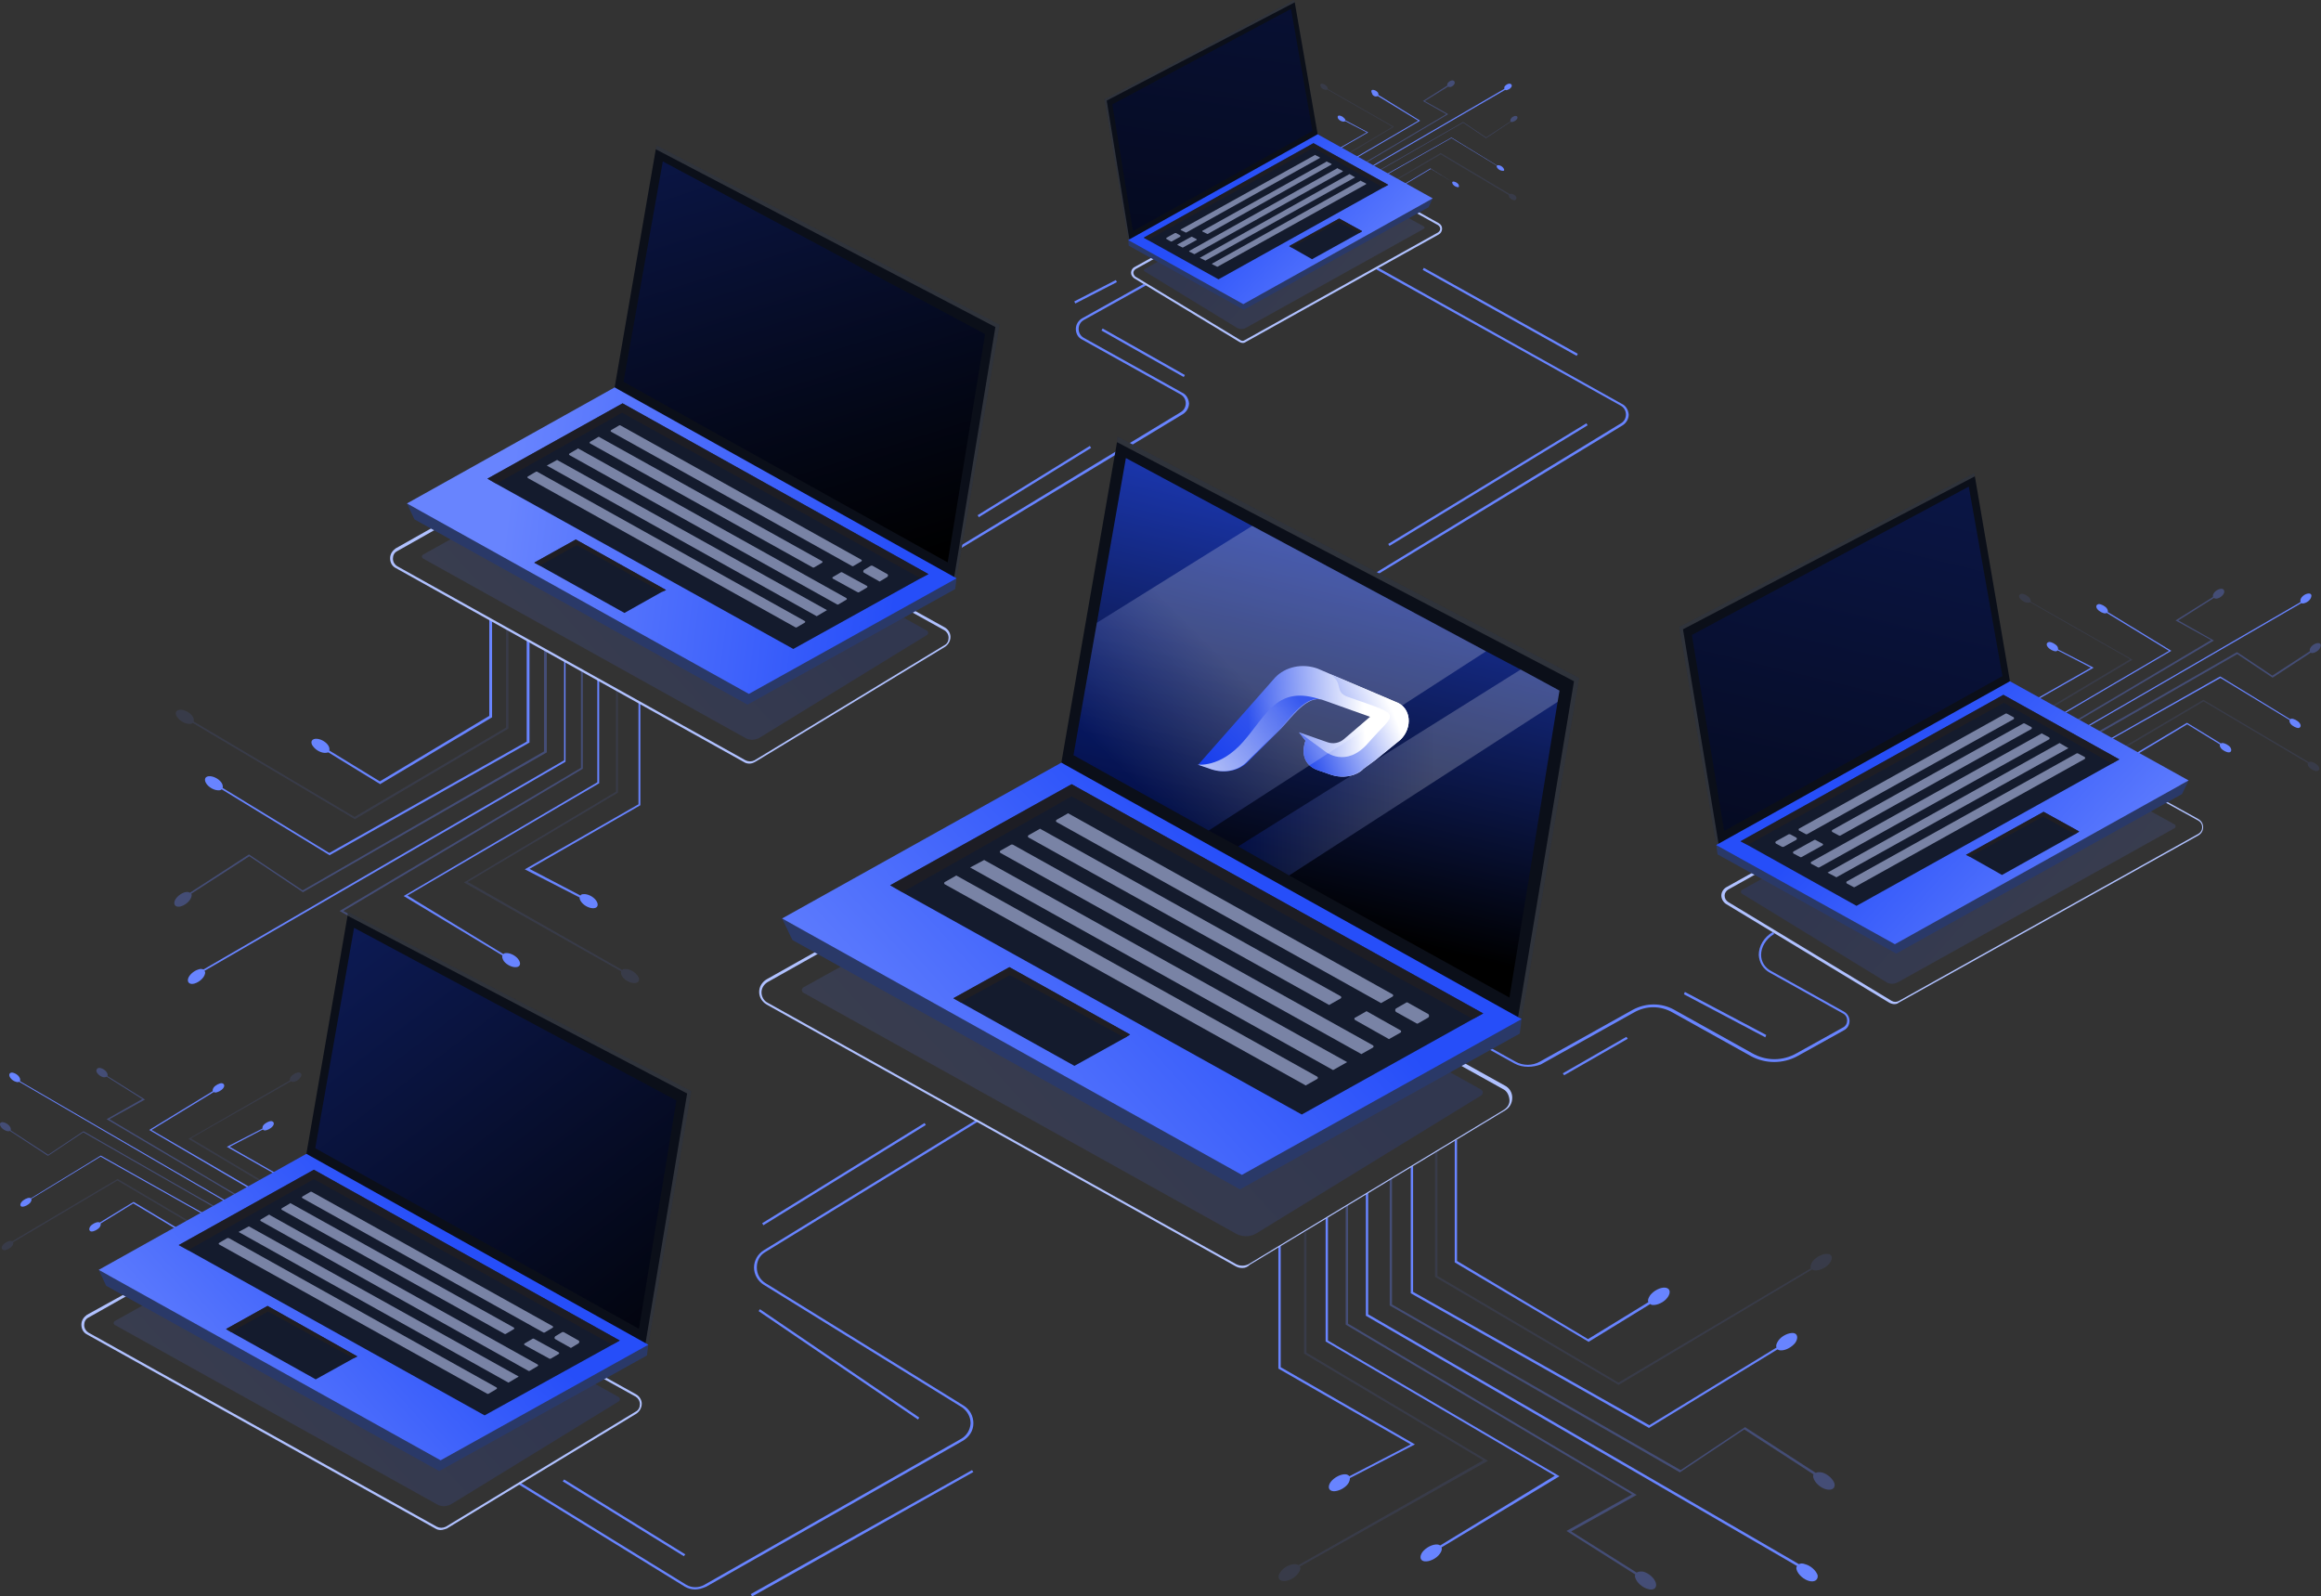 <svg width="631" height="434" viewBox="0 0 631 434" fill="none" xmlns="http://www.w3.org/2000/svg">
<rect x="0" y="0" width="631" height="434" fill="#333333" stroke="none"/>
<g clip-path="url(#clip0_46_1098)">
<path d="M488.065 365.059C487.048 366.331 485.267 367.221 483.996 367.094C483.741 367.094 483.487 366.967 483.233 366.839L448.262 388.209L448.135 388.081L383.534 351.576V317.232C383.788 317.232 383.916 317.105 384.17 316.978V351.194L448.389 387.445L482.978 366.331C482.724 365.822 482.978 365.186 483.487 364.423C484.377 363.151 486.285 362.26 487.556 362.387C488.701 362.515 488.955 363.787 488.065 365.059Z" fill="#6884FF"/>
<g opacity="0.33">
<path opacity="0.33" d="M497.475 343.308C496.585 344.58 494.678 345.47 493.406 345.343C493.152 345.343 492.897 345.216 492.643 345.088L439.996 376.506L439.869 376.379L390.147 347.124V313.416C390.401 313.289 390.655 313.162 390.782 313.035V346.869L439.996 375.87L492.261 344.834C492.134 344.325 492.261 343.689 492.77 342.926C493.787 341.654 495.568 340.764 496.839 340.891C498.111 340.891 498.365 342.036 497.475 343.308Z" fill="#6884FF"/>
</g>
<g opacity="0.33">
<path opacity="0.33" d="M353.396 425.859C353.65 426.368 353.523 427.004 352.887 427.767C351.997 429.039 350.089 429.93 348.818 429.802C347.546 429.675 347.164 428.53 348.182 427.258C349.072 425.986 350.979 425.096 352.251 425.223C352.505 425.223 352.76 425.35 353.014 425.478L403.245 396.985L354.54 367.984V335.167C354.794 335.04 354.922 335.04 355.176 334.913V367.73L404.517 397.113L353.396 425.859Z" fill="#6884FF"/>
</g>
<path d="M453.348 352.72C452.458 353.992 450.551 354.883 449.279 354.756C449.025 354.756 448.77 354.628 448.643 354.501L431.857 364.804L431.73 364.677L395.488 343.181V310.109C395.742 309.982 395.869 309.855 396.124 309.855V342.799L431.73 364.041L448.135 353.992C447.88 353.484 448.135 352.848 448.643 352.084C449.661 350.812 451.441 349.922 452.713 350.049C453.984 350.176 454.366 351.321 453.348 352.72Z" fill="#6884FF"/>
<path d="M384.679 392.661L367.002 401.819C367.002 402.2 366.875 402.836 366.494 403.345C365.604 404.617 363.696 405.508 362.424 405.38C361.153 405.253 360.898 404.108 361.789 402.837C362.806 401.565 364.586 400.674 365.858 400.801C366.239 400.801 366.621 401.056 366.875 401.31L383.534 392.661L347.546 372.055V338.856C347.8 338.729 347.927 338.729 348.182 338.601V371.673L384.679 392.661Z" fill="#6884FF"/>
<path d="M391.927 420.644C392.054 421.153 391.927 421.789 391.418 422.425C390.528 423.697 388.621 424.587 387.349 424.46C386.077 424.333 385.823 423.188 386.713 421.916C387.731 420.644 389.511 419.754 390.783 419.881C391.037 419.881 391.291 420.008 391.546 420.135L422.701 401.183L360.39 364.677V331.224C360.644 331.097 360.771 331.097 361.026 330.969V364.423L423.973 401.31L391.927 420.644Z" fill="#6884FF"/>
<path opacity="0.33" d="M448.007 431.965C446.481 431.583 444.955 430.184 444.574 428.912C444.447 428.658 444.447 428.276 444.574 428.022L425.88 416.192L443.684 406.271L365.858 360.098V327.79C366.112 327.662 366.239 327.535 366.494 327.535V359.843L444.955 406.398L427.152 416.319L444.955 427.513C445.337 427.258 445.973 427.131 446.736 427.258C448.262 427.64 449.788 429.039 450.169 430.311C450.551 431.71 449.533 432.474 448.007 431.965Z" fill="#6884FF"/>
<path d="M491.88 429.802C490.354 429.421 488.828 428.022 488.446 426.75C488.319 426.368 488.319 425.987 488.574 425.732L371.326 357.681V324.482C371.58 324.355 371.708 324.355 371.962 324.228V357.3L489.082 425.223C489.464 424.969 490.1 424.969 490.735 425.223C492.261 425.605 493.787 427.004 494.169 428.276C494.296 429.421 493.406 430.184 491.88 429.802Z" fill="#6884FF"/>
<path opacity="0.33" d="M496.458 404.872C494.932 404.49 493.406 403.091 493.024 401.819C492.897 401.437 492.897 401.056 493.024 400.801L474.204 388.59L456.655 400.293L456.528 400.165L377.812 354.883V320.539C378.066 320.412 378.193 320.285 378.447 320.285V354.628L456.909 399.657L474.458 387.954L474.585 388.082L493.66 400.42C494.042 400.165 494.678 400.165 495.313 400.293C496.839 400.674 498.365 402.073 498.747 403.345C499.001 404.617 497.984 405.253 496.458 404.872Z" fill="#6884FF"/>
<path d="M143.189 174.007V201.609L89.525 231.882L60.531 214.202C60.658 213.82 60.531 213.184 60.15 212.675C59.387 211.658 57.861 210.895 56.716 211.022C55.572 211.149 55.445 212.167 56.208 213.184C56.971 214.202 58.497 214.965 59.641 214.838C59.895 214.838 60.15 214.71 60.277 214.583L89.652 232.518L89.779 232.391L143.952 201.863V174.261C143.571 174.134 143.317 174.007 143.189 174.007Z" fill="#6884FF"/>
<g opacity="0.33">
<path opacity="0.33" d="M137.594 170.7V197.793L96.392 222.088L52.647 196.14C52.774 195.758 52.647 195.122 52.265 194.613C51.502 193.596 49.976 192.832 48.832 192.96C47.687 193.087 47.433 194.104 48.323 195.122C49.086 196.14 50.612 196.903 51.757 196.776C52.011 196.776 52.138 196.648 52.393 196.521L96.519 222.724L96.647 222.597L138.23 198.047V170.827C137.976 170.827 137.721 170.7 137.594 170.7Z" fill="#6884FF"/>
</g>
<g opacity="0.33">
<path opacity="0.33" d="M168.877 264.063C168.75 264.445 168.877 265.081 169.259 265.59C170.022 266.607 171.548 267.37 172.692 267.243C173.837 267.116 174.091 266.098 173.201 265.081C172.438 264.063 170.912 263.3 169.767 263.427C169.513 263.427 169.386 263.555 169.131 263.682L127.166 239.768L167.987 215.474V187.999C167.733 187.872 167.605 187.872 167.478 187.744V215.219L126.149 239.896L168.877 264.063Z" fill="#6884FF"/>
</g>
<path d="M133.016 168.538V194.613L103.259 212.421L89.525 204.026C89.652 203.644 89.525 203.008 89.144 202.499C88.381 201.482 86.855 200.719 85.71 200.846C84.566 200.973 84.311 201.991 85.201 203.008C85.965 204.026 87.49 204.789 88.635 204.662C88.889 204.662 89.016 204.535 89.271 204.535L103.386 213.184L103.514 213.057L133.779 194.995V168.919C133.398 168.665 133.27 168.538 133.016 168.538Z" fill="#6884FF"/>
<path d="M142.681 236.334L157.559 243.966C157.559 244.348 157.686 244.729 158.068 245.238C158.831 246.256 160.357 247.019 161.501 246.892C162.646 246.764 162.773 245.747 162.01 244.729C161.247 243.712 159.721 242.948 158.577 243.076C158.195 243.076 157.941 243.203 157.814 243.457L143.952 236.207L174.091 218.908V191.179C173.964 191.052 173.709 191.052 173.582 190.924V218.654L142.681 236.334Z" fill="#6884FF"/>
<path d="M136.577 259.739C136.45 260.12 136.577 260.629 136.958 261.265C137.721 262.282 139.247 263.046 140.392 262.918C141.536 262.791 141.663 261.774 140.9 260.756C140.137 259.739 138.611 258.975 137.467 259.103C137.213 259.103 136.958 259.23 136.831 259.357L110.762 243.457L162.9 212.93V184.946C162.773 184.819 162.519 184.819 162.392 184.692V212.675L109.745 243.584L136.577 259.739Z" fill="#6884FF"/>
<path opacity="0.33" d="M158.449 182.021C158.322 181.893 158.068 181.893 157.941 181.766V208.732L92.323 247.655L107.201 256.05L102.496 258.975C102.623 259.103 102.751 259.23 102.878 259.357L108.219 255.923L93.34 247.655L158.449 208.987V182.021Z" fill="#6884FF"/>
<path d="M153.871 179.731C153.744 179.731 153.49 179.604 153.363 179.477V206.697L55.317 263.554C54.936 263.427 54.554 263.3 53.919 263.554C52.647 263.936 51.375 265.081 51.121 266.098C50.867 267.116 51.63 267.752 52.901 267.37C54.173 266.989 55.445 265.844 55.699 264.826C55.826 264.445 55.826 264.19 55.572 263.936L153.744 207.079V179.731H153.871Z" fill="#6884FF"/>
<path opacity="0.33" d="M147.895 176.678V204.28L82.277 242.058L67.653 232.264L67.525 232.391L51.63 242.694C51.248 242.44 50.867 242.44 50.231 242.567C48.959 242.948 47.687 244.093 47.433 245.111C47.179 246.128 47.942 246.764 49.213 246.383C50.485 246.001 51.757 244.856 52.011 243.839C52.138 243.457 52.138 243.203 52.011 242.948L67.78 232.773L82.404 242.567L82.531 242.44L148.658 204.535V176.933C148.276 176.933 148.022 176.805 147.895 176.678Z" fill="#6884FF"/>
<path d="M625.15 196.521C624.642 195.885 623.624 195.376 622.989 195.376C622.861 195.376 622.734 195.504 622.607 195.504L603.659 183.929H603.532L568.434 203.771V220.053C568.561 220.053 568.688 220.18 568.816 220.18V203.899L603.659 184.31L622.48 195.758C622.353 196.012 622.48 196.394 622.734 196.776C623.243 197.412 624.26 197.92 624.896 197.92C625.532 197.793 625.659 197.157 625.15 196.521Z" fill="#6884FF"/>
<g opacity="0.33">
<path opacity="0.33" d="M630.237 208.223C629.728 207.587 628.711 207.079 628.075 207.079C627.948 207.079 627.821 207.079 627.694 207.206L599.081 190.288H598.954L571.995 206.188V221.579C572.122 221.579 572.249 221.706 572.376 221.706V206.443L599.081 190.67L627.439 207.46C627.312 207.715 627.439 208.096 627.694 208.478C628.202 209.114 629.22 209.623 629.855 209.623C630.618 209.495 630.746 208.859 630.237 208.223Z" fill="#6884FF"/>
</g>
<g opacity="0.33">
<path opacity="0.33" d="M551.521 163.831C551.648 163.831 551.775 163.831 551.902 163.704L579.116 179.222L552.665 194.995V211.912C552.793 212.039 552.92 212.039 553.047 212.166V195.249L579.752 179.349L552.03 163.577C552.157 163.322 552.03 162.941 551.775 162.559C551.267 161.923 550.249 161.414 549.613 161.414C548.85 161.542 548.723 162.178 549.232 162.814C549.868 163.45 550.758 163.958 551.521 163.831Z" fill="#6884FF"/>
</g>
<path d="M606.33 203.135C605.821 202.499 604.804 201.991 604.168 201.991C604.041 201.991 603.914 201.991 603.786 202.118L594.63 196.521H594.503L574.92 208.223V222.597C575.047 222.597 575.174 222.724 575.301 222.724V208.478L594.63 196.903L603.532 202.372C603.405 202.627 603.532 203.008 603.786 203.39C604.295 204.026 605.312 204.535 605.948 204.535C606.584 204.535 606.838 203.899 606.33 203.135Z" fill="#6884FF"/>
<path d="M548.85 209.623C548.978 209.75 549.105 209.75 549.232 209.877V192.832L569.197 181.512L559.532 176.551C559.532 176.297 559.532 176.042 559.278 175.661C558.769 175.025 557.752 174.516 557.116 174.516C556.353 174.643 556.226 175.279 556.735 175.915C557.243 176.551 558.261 177.06 558.897 177.06C559.151 177.06 559.278 176.933 559.405 176.805L568.434 181.512L548.85 192.705V209.623Z" fill="#6884FF"/>
<path d="M555.845 213.566C555.972 213.693 556.099 213.693 556.226 213.82V196.903L590.307 176.933L573.012 166.375C573.139 166.121 573.012 165.739 572.758 165.358C572.249 164.722 571.232 164.213 570.596 164.213C569.833 164.34 569.706 164.976 570.214 165.612C570.723 166.248 571.74 166.757 572.376 166.757C572.503 166.757 572.631 166.63 572.758 166.63L589.671 176.933L555.845 196.776V213.566Z" fill="#6884FF"/>
<path opacity="0.33" d="M603.405 160.142C602.515 160.397 601.752 161.16 601.625 161.796C601.625 161.923 601.625 162.178 601.625 162.305L591.451 168.665L601.116 174.007L558.897 199.065V215.346C559.024 215.346 559.151 215.474 559.278 215.474V199.319L601.879 174.134L592.214 168.665L601.879 162.559C602.133 162.686 602.388 162.814 602.896 162.686C603.786 162.432 604.549 161.669 604.677 161.033C604.804 160.27 604.295 159.888 603.405 160.142Z" fill="#6884FF"/>
<path d="M627.185 161.414C626.295 161.669 625.532 162.432 625.405 163.068C625.405 163.322 625.405 163.45 625.405 163.704L561.821 200.591V217C561.949 217 562.076 217.127 562.203 217.127V200.719L625.659 163.958C625.913 164.086 626.168 164.086 626.549 163.958C627.439 163.704 628.202 162.941 628.329 162.305C628.584 161.542 628.075 161.16 627.185 161.414Z" fill="#6884FF"/>
<path opacity="0.33" d="M629.728 174.897C628.838 175.152 628.075 175.915 627.948 176.551C627.948 176.805 627.948 176.933 627.948 177.06L617.775 183.674L608.237 177.314H608.11L565.255 201.863V218.526C565.382 218.526 565.509 218.654 565.636 218.654V202.245L608.237 177.823L617.775 184.183H617.902L628.202 177.441C628.457 177.569 628.711 177.569 629.092 177.441C629.983 177.187 630.746 176.424 630.873 175.788C631.127 175.025 630.618 174.643 629.728 174.897Z" fill="#6884FF"/>
<path d="M408.713 45.664C408.331 45.155 407.696 44.901 407.314 44.901C407.187 44.901 407.06 44.901 407.06 45.028L394.598 37.396L373.615 49.226L373.742 49.353L394.598 37.523L406.933 45.028C406.805 45.155 406.933 45.41 407.06 45.664C407.441 46.173 408.077 46.427 408.459 46.427C408.967 46.554 409.094 46.173 408.713 45.664Z" fill="#6884FF"/>
<g opacity="0.33">
<path opacity="0.33" d="M412.147 53.423C411.765 52.914 411.129 52.66 410.748 52.66C410.621 52.66 410.62 52.66 410.493 52.787L391.673 41.594L375.523 51.134L375.65 51.261L391.673 41.975L410.239 53.042C410.112 53.169 410.239 53.423 410.366 53.678C410.748 54.186 411.383 54.441 411.765 54.441C412.274 54.314 412.401 53.805 412.147 53.423Z" fill="#6884FF"/>
</g>
<g opacity="0.33">
<path opacity="0.33" d="M360.517 24.422C360.644 24.422 360.644 24.422 360.771 24.295L378.575 34.471L363.569 43.374C363.696 43.374 363.696 43.502 363.823 43.502L378.956 34.471L360.898 24.168C361.026 24.04 360.898 23.786 360.771 23.532C360.39 23.023 359.754 22.768 359.372 22.768C358.864 22.768 358.864 23.277 359.118 23.659C359.372 24.168 360.135 24.422 360.517 24.422Z" fill="#6884FF"/>
</g>
<path d="M396.505 50.116C396.124 49.607 395.488 49.353 395.106 49.353C394.979 49.353 394.979 49.353 394.852 49.48L388.875 45.791L377.176 52.787L377.303 52.914L389.002 45.919L394.852 49.48C394.725 49.607 394.852 49.862 394.979 50.116C395.361 50.625 395.996 50.879 396.378 50.879C396.632 51.006 396.759 50.625 396.505 50.116Z" fill="#6884FF"/>
<path d="M365.349 33.072C365.476 33.072 365.604 32.944 365.731 32.944L371.58 35.997L360.644 42.23C360.771 42.23 360.771 42.357 360.898 42.357L371.962 35.997L365.731 32.69C365.731 32.563 365.731 32.308 365.476 32.181C365.095 31.672 364.459 31.418 364.078 31.418C363.569 31.418 363.569 31.927 363.823 32.308C364.205 32.817 364.841 33.072 365.349 33.072Z" fill="#6884FF"/>
<path d="M374.251 26.203C374.378 26.203 374.505 26.203 374.505 26.076L385.569 32.817L365.985 44.265C366.112 44.265 366.112 44.392 366.239 44.392L386.077 32.817L374.76 25.821C374.76 25.694 374.76 25.44 374.632 25.185C374.251 24.676 373.615 24.422 373.234 24.422C372.725 24.422 372.725 24.931 372.979 25.312C373.106 25.948 373.742 26.33 374.251 26.203Z" fill="#6884FF"/>
<path opacity="0.33" d="M394.598 21.878C394.089 22.005 393.453 22.514 393.453 23.023C393.453 23.15 393.453 23.277 393.453 23.277L386.84 27.475L393.199 31.036L368.528 45.664C368.656 45.664 368.656 45.791 368.783 45.791L393.707 31.036L387.349 27.475L393.707 23.532C393.835 23.659 394.089 23.659 394.343 23.659C394.852 23.532 395.488 23.023 395.488 22.514C395.488 22.005 395.106 21.751 394.598 21.878Z" fill="#6884FF"/>
<path d="M410.112 22.768C409.603 22.896 408.967 23.404 408.967 23.786C408.967 23.913 408.967 24.04 408.967 24.168L370.054 46.809C370.182 46.809 370.182 46.936 370.309 46.936L409.222 24.422C409.349 24.549 409.603 24.549 409.857 24.422C410.366 24.295 411.002 23.786 411.002 23.277C411.002 22.896 410.62 22.641 410.112 22.768Z" fill="#6884FF"/>
<path opacity="0.33" d="M411.765 31.545C411.256 31.672 410.62 32.181 410.62 32.69C410.62 32.817 410.62 32.944 410.62 33.072L404.008 37.396L397.777 33.199L371.962 47.954C372.089 47.954 372.089 48.081 372.089 48.081L397.777 33.326L404.008 37.523L410.748 33.072C410.875 33.199 411.129 33.199 411.384 33.072C411.892 32.944 412.528 32.435 412.528 32.054C412.655 31.672 412.274 31.418 411.765 31.545Z" fill="#6884FF"/>
<path d="M5.85 326.772C6.358 326.136 7.376 325.627 8.011 325.627C8.139 325.627 8.266 325.754 8.393 325.754L27.341 314.179H27.468L62.566 333.895V350.176C62.439 350.176 62.312 350.304 62.184 350.304V334.022L27.341 314.434L8.52 325.882C8.647 326.136 8.52 326.518 8.266 326.899C7.757 327.535 6.74 328.044 6.104 328.044C5.468 328.044 5.341 327.408 5.85 326.772Z" fill="#6884FF"/>
<g opacity="0.33">
<path opacity="0.33" d="M0.763 338.474C1.272 337.838 2.289 337.329 2.925 337.329C3.052 337.329 3.179 337.329 3.306 337.457L31.919 320.539H32.046L59.005 336.439V351.83C58.878 351.83 58.751 351.957 58.624 351.957V336.693L31.919 320.921L3.561 337.711C3.688 337.965 3.561 338.347 3.306 338.729C2.798 339.365 1.78 339.873 1.145 339.873C0.382 339.746 0.254 339.11 0.763 338.474Z" fill="#6884FF"/>
</g>
<g opacity="0.33">
<path opacity="0.33" d="M79.479 294.082C79.352 294.082 79.225 294.082 79.097 293.955L51.884 309.473L78.335 325.246V342.163C78.207 342.29 78.08 342.29 77.953 342.417V325.5L51.248 309.6L78.843 293.7C78.716 293.446 78.843 293.064 79.097 292.683C79.606 292.047 80.624 291.538 81.259 291.538C82.022 291.665 82.15 292.301 81.641 292.937C81.132 293.7 80.115 294.209 79.479 294.082Z" fill="#6884FF"/>
</g>
<path d="M24.543 333.386C25.052 332.75 26.069 332.241 26.705 332.241C26.832 332.241 26.959 332.241 27.087 332.369L36.242 326.772H36.37L55.953 338.474V352.848C55.826 352.848 55.699 352.975 55.572 352.975V338.729L36.242 327.154L27.341 332.623C27.468 332.877 27.341 333.259 27.087 333.641C26.578 334.277 25.561 334.785 24.925 334.785C24.289 334.785 24.035 334.149 24.543 333.386Z" fill="#6884FF"/>
<path d="M82.022 339.873C81.895 340.001 81.768 340.001 81.641 340.128V323.083L61.676 311.763L71.34 306.802C71.34 306.547 71.34 306.293 71.595 305.911C72.103 305.275 73.121 304.767 73.757 304.767C74.52 304.894 74.647 305.53 74.138 306.166C73.629 306.802 72.612 307.311 71.976 307.311C71.722 307.311 71.595 307.183 71.468 307.056L62.439 311.763L82.022 322.956V339.873Z" fill="#6884FF"/>
<path d="M75.028 343.816C74.901 343.944 74.774 343.944 74.647 344.071V327.154L40.566 307.183L57.861 296.626C57.734 296.372 57.861 295.99 58.115 295.608C58.624 294.972 59.641 294.464 60.277 294.464C61.04 294.591 61.167 295.227 60.658 295.863C60.15 296.499 59.132 297.008 58.497 297.008C58.369 297.008 58.242 296.88 58.115 296.88L41.202 307.183L75.028 326.899V343.816Z" fill="#6884FF"/>
<path opacity="0.33" d="M27.468 290.393C28.358 290.648 29.121 291.411 29.248 292.047C29.248 292.174 29.248 292.428 29.248 292.556L39.422 298.916L29.757 304.258L71.976 329.316V345.597C71.849 345.597 71.722 345.724 71.595 345.724V329.443L28.994 304.258L38.659 298.788L28.994 292.683C28.74 292.81 28.485 292.937 27.977 292.81C27.087 292.556 26.323 291.792 26.196 291.156C26.196 290.52 26.705 290.139 27.468 290.393Z" fill="#6884FF"/>
<path d="M3.688 291.665C4.578 291.92 5.341 292.683 5.468 293.319C5.468 293.573 5.468 293.7 5.468 293.955L69.051 330.842V347.251C68.924 347.251 68.797 347.378 68.67 347.378V330.969L5.214 294.082C4.96 294.209 4.705 294.209 4.324 294.082C3.433 293.828 2.671 293.064 2.543 292.428C2.416 291.792 2.925 291.411 3.688 291.665Z" fill="#6884FF"/>
<path opacity="0.33" d="M1.145 305.148C2.035 305.403 2.798 306.166 2.925 306.802C2.925 307.056 2.925 307.183 2.925 307.311L13.098 313.925L22.636 307.565H22.763L65.618 332.114V348.777C65.491 348.777 65.364 348.904 65.236 348.904V332.241L22.636 307.819L13.098 314.179H12.971L2.671 307.438C2.416 307.565 2.162 307.565 1.78 307.438C0.89 307.183 0.127 306.42 4.53368e-06 305.784C-0.127 305.275 0.382 304.894 1.145 305.148Z" fill="#6884FF"/>
<path d="M321.35 106.719L294.645 91.837C293.755 91.328 293.246 90.438 293.246 89.42C293.246 88.403 293.755 87.512 294.645 87.004L311.558 77.591C311.303 77.464 311.176 77.336 310.922 77.209L294.263 86.495C293.119 87.131 292.483 88.275 292.483 89.42C292.483 90.692 293.119 91.837 294.263 92.346L320.968 107.228C321.858 107.737 322.367 108.627 322.367 109.645C322.367 110.662 321.858 111.553 320.968 112.062L249.246 155.563L249.628 156.072L321.604 112.57C322.621 111.934 323.257 110.79 323.257 109.645C323.13 108.373 322.494 107.228 321.35 106.719Z" fill="#6884FF"/>
<path d="M440.886 109.772L374.632 72.757C374.378 72.885 374.251 73.012 373.997 73.139L440.632 110.281C441.522 110.79 442.031 111.68 442.031 112.698C442.031 113.715 441.522 114.606 440.632 115.114L372.598 156.581L372.979 157.09L441.14 115.623C442.158 114.987 442.794 113.842 442.794 112.698C442.666 111.426 442.031 110.281 440.886 109.772Z" fill="#6884FF"/>
<path d="M415.453 290.012C414.181 290.012 412.909 289.757 411.765 289.121L395.488 280.09L395.742 279.581L412.019 288.613C414.054 289.757 416.597 289.757 418.632 288.613L443.938 274.494C447.499 272.586 451.695 272.586 455.129 274.494L476.366 286.323C480.181 288.485 484.631 288.485 488.446 286.323L501.036 279.327C501.799 278.946 502.18 278.182 502.18 277.419C502.18 276.656 501.799 275.893 501.036 275.511L481.198 264.445C479.29 263.427 478.273 261.647 478.146 259.611C478.146 257.195 479.545 254.778 481.961 253.379L482.342 253.887C480.053 255.287 478.782 257.449 478.782 259.611C478.782 261.392 479.799 263.046 481.452 263.936L501.29 275.002C502.18 275.511 502.816 276.402 502.816 277.546C502.816 278.564 502.308 279.581 501.29 280.09L488.701 287.086C484.759 289.249 479.926 289.249 475.984 287.086L454.747 275.257C451.441 273.349 447.499 273.349 444.192 275.257L418.886 289.376C417.869 289.757 416.597 290.012 415.453 290.012Z" fill="#6884FF"/>
<path d="M188.969 432.092C187.952 432.092 187.062 431.838 186.172 431.329L140.9 403.472L141.282 402.964L186.553 430.82C188.079 431.71 189.987 431.71 191.513 430.82L261.327 391.134C262.853 390.244 263.743 388.717 263.87 386.937C263.87 385.156 262.98 383.63 261.581 382.612L207.663 349.286C206.01 348.268 204.992 346.488 204.992 344.58C204.992 342.672 206.01 340.891 207.663 339.873L265.524 304.385L265.905 304.894L208.044 340.382C206.518 341.273 205.755 342.799 205.755 344.58C205.755 346.36 206.646 347.887 208.044 348.777L261.963 382.103C263.616 383.121 264.633 384.902 264.633 386.937C264.633 388.972 263.489 390.625 261.836 391.643L192.021 431.329C190.877 431.838 189.86 432.092 188.969 432.092Z" fill="#6884FF"/>
<path d="M431.293 115.072L377.415 147.873L377.745 148.416L431.624 115.616L431.293 115.072Z" fill="#6884FF"/>
<path d="M337.754 344.707C337.118 344.707 336.482 344.58 335.847 344.198L208.426 273.094C207.154 272.331 206.391 271.059 206.391 269.66C206.391 268.261 207.154 266.989 208.426 266.226L221.778 258.721C238.437 248.036 375.395 281.362 390.91 285.178C391.291 285.305 391.546 285.433 391.927 285.56L409.095 295.1C410.366 295.736 411.129 297.008 411.129 298.407C411.129 299.806 410.493 301.078 409.222 301.841L339.789 343.817C339.153 344.452 338.517 344.707 337.754 344.707ZM234.495 257.449C228.518 257.449 224.194 258.085 222.033 259.484L208.68 266.989C207.663 267.625 207.027 268.642 207.027 269.787C207.027 270.932 207.663 272.077 208.68 272.586L336.101 343.689C337.118 344.198 338.39 344.198 339.407 343.689L408.84 301.714C409.858 301.078 410.493 300.06 410.366 298.916C410.239 297.771 409.73 296.626 408.713 296.117L391.546 286.577C391.291 286.45 391.037 286.323 390.783 286.323C385.442 284.669 274.298 257.449 234.495 257.449Z" fill="#B0C1FF"/>
<path opacity="0.14" d="M233.605 259.993L218.472 268.388C217.836 268.77 217.836 269.533 218.472 269.914L336.101 335.421C337.754 336.312 339.916 336.312 341.569 335.294L402.736 297.771C403.245 297.389 403.245 296.626 402.736 296.244L345.003 264.063C344.875 263.936 344.748 263.936 344.621 263.936L235.131 262.537" fill="url(#paint0_linear_46_1098)"/>
<path d="M429.314 184.31L413.672 277.038L412.528 277.674L409.857 279.2L327.835 238.878L288.541 207.333L303.674 120.202L303.801 118.676L429.314 184.31Z" fill="#0B0F19"/>
<path opacity="0.15" d="M429.314 184.31L413.672 277.038L412.528 277.673L427.915 185.2L303.674 120.202L303.801 118.676L429.314 184.31Z" fill="white"/>
<path d="M423.973 187.744L423.464 190.797L410.366 271.186L350.471 237.988L336.61 230.101L328.598 225.777L291.847 205.298L298.205 169.301L306.09 124.527L340.425 142.971L404.008 177.06L413.418 182.021L423.973 187.744Z" fill="url(#paint1_linear_46_1098)"/>
<path d="M212.622 249.69L215.42 255.541L337.118 323.338L413.164 280.981L413.672 277.038L324.529 257.067L215.929 251.471" fill="#2A3968"/>
<path d="M337.627 319.394L413.672 277.038L288.541 207.333L212.622 249.69L337.627 319.394Z" fill="url(#paint2_linear_46_1098)"/>
<path d="M403.245 275.511L400.447 277.038L353.904 302.986L245.304 242.567L241.998 240.659L291.338 213.184L403.245 275.511Z" fill="#141B2D"/>
<path opacity="0.64" d="M403.245 275.511L400.447 277.038L291.338 216.491L245.304 242.567L241.998 240.659L291.338 213.184L403.245 275.511Z" fill="#231F20"/>
<path d="M307.234 281.235L305.835 282.125L292.101 289.757L261.073 272.458L259.292 271.441H259.165L259.292 271.314L274.425 262.919L307.234 281.235Z" fill="#141B2D"/>
<path opacity="0.75" d="M259.292 271.441V271.314L274.425 262.919L307.234 281.235L305.835 282.125L274.552 265.081L261.073 272.458L259.292 271.441Z" fill="#231F20"/>
<path d="M290.575 221.198L378.575 270.296C378.829 270.423 378.829 270.805 378.575 270.932L375.65 272.586C375.523 272.713 375.395 272.713 375.268 272.586L287.269 223.487C287.015 223.36 287.015 222.978 287.269 222.851L290.194 221.198C290.321 221.07 290.448 221.07 290.575 221.198Z" fill="#7983A5"/>
<path d="M282.564 225.395L279.639 227.049C279.385 227.176 279.385 227.557 279.639 227.685L361.153 273.094C361.28 273.222 361.407 273.222 361.534 273.094L364.459 271.441C364.713 271.314 364.713 270.932 364.459 270.805L282.945 225.395C282.818 225.268 282.691 225.268 282.564 225.395Z" fill="#7983A5"/>
<path d="M275.315 229.593L373.234 284.161C373.488 284.288 373.488 284.669 373.234 284.797L370.309 286.45C370.182 286.577 370.054 286.577 369.927 286.45L272.009 231.882C271.755 231.755 271.755 231.373 272.009 231.246L274.934 229.593C275.061 229.593 275.188 229.593 275.315 229.593Z" fill="#7983A5"/>
<path d="M267.558 233.79L366.239 288.74L362.424 290.902L263.743 235.825L267.558 233.79Z" fill="#7983A5"/>
<path d="M260.183 238.115L358.101 292.683C358.355 292.81 358.355 293.192 358.101 293.319L355.176 294.972C355.049 295.1 354.922 295.1 354.794 294.972L256.876 240.405C256.622 240.277 256.622 239.896 256.876 239.769L259.801 238.115C259.928 237.988 260.055 237.988 260.183 238.115Z" fill="#7983A5"/>
<path d="M368.401 277.292L377.43 282.38C377.557 282.507 377.684 282.507 377.812 282.38L380.736 280.726C380.991 280.599 380.991 280.218 380.736 280.09L371.708 275.002C371.58 274.875 371.453 274.875 371.326 275.002L368.401 276.656C368.147 276.656 368.147 277.165 368.401 277.292Z" fill="#7983A5"/>
<path d="M382.771 272.586L388.239 275.638C388.621 275.893 388.621 276.402 388.239 276.656L385.569 278.182C385.442 278.31 385.187 278.31 385.06 278.182L379.592 275.13C379.21 274.875 379.21 274.366 379.592 274.112L382.262 272.586C382.39 272.458 382.644 272.458 382.771 272.586Z" fill="#7983A5"/>
<path d="M380.736 201.1L373.997 206.57L370.69 208.987C370.182 209.495 369.546 209.877 368.91 210.259C366.875 211.276 364.205 211.403 361.916 210.64L358.228 209.368C354.413 207.969 353.777 204.662 354.922 201.355L353.141 199.065L360.771 201.736C362.424 202.372 364.205 201.991 365.476 200.846L372.471 194.868L359.627 190.288C355.43 188.762 351.107 195.122 348.309 198.047L339.026 207.333C336.61 209.623 332.922 210.259 329.488 209.114L325.801 207.842L346.656 184.183C349.453 181.257 354.031 180.24 358.228 181.766L361.789 183.293L379.465 190.797C383.788 192.324 384.043 197.92 380.736 201.1Z" fill="url(#paint3_linear_46_1098)"/>
<path d="M368.783 210.386C369.291 210.004 369.927 209.495 370.563 209.114C370.054 209.622 369.419 210.004 368.783 210.386Z" fill="white"/>
<path d="M359.372 190.288C355.176 188.762 350.852 195.122 348.055 198.047L338.771 207.333C336.355 209.623 332.667 210.259 329.234 209.114L325.546 207.842C325.546 207.842 331.65 208.859 338.008 201.609C344.367 194.359 347.292 185.964 359.372 190.288Z" fill="url(#paint4_linear_46_1098)"/>
<path d="M380.736 201.1L373.997 206.57L370.69 208.987C370.182 209.495 369.546 209.877 368.91 210.258C366.875 211.276 364.205 211.403 361.916 210.64L358.228 209.368C354.413 207.969 353.777 204.662 354.922 201.355L353.141 199.065L360.263 204.28C360.263 204.28 365.858 208.987 371.962 201.991C379.465 193.341 382.008 194.868 366.621 189.525C362.552 188.126 365.476 185.964 361.661 183.292L379.338 190.797C383.788 192.324 384.043 197.92 380.736 201.1Z" fill="url(#paint5_linear_46_1098)"/>
<path d="M203.721 207.587C203.212 207.587 202.703 207.46 202.322 207.206L107.583 154.419C106.566 153.91 106.057 152.892 106.057 151.747C106.057 150.603 106.693 149.712 107.583 149.076L117.502 143.479C129.964 135.593 231.697 160.27 243.269 163.195C243.524 163.195 243.778 163.322 244.032 163.45L256.876 170.573C257.766 171.081 258.402 172.099 258.402 173.117C258.402 174.134 257.894 175.152 257.003 175.788L205.374 207.079C204.738 207.46 204.229 207.587 203.721 207.587ZM127.039 142.716C122.588 142.716 119.409 143.225 117.883 144.243L107.964 149.839C107.201 150.221 106.82 150.984 106.82 151.875C106.82 152.765 107.329 153.528 107.964 153.91L202.703 206.697C203.466 207.079 204.357 207.079 205.12 206.697L256.749 175.406C257.512 175.025 257.894 174.261 257.894 173.371C257.894 172.481 257.385 171.717 256.749 171.336L243.905 164.213C243.778 164.086 243.524 164.086 243.269 163.958C239.073 162.941 156.542 142.716 127.039 142.716Z" fill="#B0C1FF"/>
<path opacity="0.14" d="M126.276 144.497L115.086 150.73C114.577 150.984 114.577 151.62 115.086 151.875L202.576 200.591C203.848 201.355 205.374 201.227 206.646 200.464L252.044 172.608C252.425 172.353 252.425 171.717 252.044 171.463L209.189 147.55C209.062 147.55 208.935 147.423 208.935 147.423L127.548 146.405" fill="url(#paint6_linear_46_1098)"/>
<path d="M271.755 88.275L260.055 157.217L259.292 157.598L257.258 158.743L196.345 128.852L167.097 105.32L178.287 40.576L178.542 39.559L271.755 88.275Z" fill="#0B0F19"/>
<path opacity="0.15" d="M271.755 88.275L260.055 157.217L259.292 157.598L270.61 88.912L178.287 40.576L178.542 39.559L271.755 88.275Z" fill="white"/>
<path d="M169.513 103.794L180.195 43.883L267.813 90.819L257.639 152.892L169.513 103.794Z" fill="url(#paint7_linear_46_1098)"/>
<path d="M110.635 136.865L112.669 141.19L203.212 191.56L259.674 160.142L260.055 157.217L193.802 142.335L113.051 138.264" fill="#2A3968"/>
<path d="M203.594 188.635L260.055 157.217L167.097 105.32L110.635 136.865L203.594 188.635Z" fill="url(#paint8_linear_46_1098)"/>
<path d="M252.425 156.072L250.264 157.217L215.674 176.424L134.924 131.523L132.507 130.124L169.259 109.645L252.425 156.072Z" fill="#141B2D"/>
<path opacity="0.64" d="M252.425 156.072L250.264 157.217L169.131 112.189L134.924 131.523L132.507 130.124L169.259 109.645L252.425 156.072Z" fill="#231F20"/>
<path d="M181.085 160.397L179.941 160.906L169.767 166.63L146.75 153.783L145.351 153.019H145.224L145.351 152.892L156.542 146.659L181.085 160.397Z" fill="#141B2D"/>
<path opacity="0.75" d="M145.351 153.019V152.892L156.542 146.659L181.085 160.397L179.941 160.906L156.796 148.186L146.75 153.783L145.351 153.019Z" fill="#231F20"/>
<path d="M168.623 115.623L234.113 152.129C234.368 152.256 234.368 152.511 234.113 152.638L231.952 153.91C231.824 153.91 231.697 153.91 231.697 153.91L166.207 117.404C165.952 117.277 165.952 117.022 166.207 116.895L168.368 115.623C168.368 115.623 168.496 115.623 168.623 115.623Z" fill="#7983A5"/>
<path d="M162.646 118.803L160.484 120.075C160.23 120.202 160.23 120.457 160.484 120.584L221.015 154.291C221.142 154.291 221.27 154.291 221.27 154.291L223.431 153.019C223.686 152.892 223.686 152.638 223.431 152.51L162.9 118.803C162.9 118.676 162.773 118.676 162.646 118.803Z" fill="#7983A5"/>
<path d="M157.305 121.983L230.044 162.559C230.298 162.686 230.298 162.941 230.044 163.068L227.882 164.34C227.755 164.34 227.628 164.34 227.628 164.34L154.889 123.764C154.634 123.637 154.634 123.382 154.889 123.255L157.051 121.983C157.051 121.856 157.178 121.856 157.305 121.983Z" fill="#7983A5"/>
<path d="M151.455 125.036L224.83 165.866L222.033 167.52L148.658 126.562L151.455 125.036Z" fill="#7983A5"/>
<path d="M145.987 128.216L218.726 168.792C218.981 168.919 218.981 169.173 218.726 169.301L216.564 170.573C216.437 170.573 216.31 170.573 216.31 170.573L143.571 129.996C143.317 129.869 143.317 129.615 143.571 129.488L145.733 128.216C145.86 128.216 145.86 128.216 145.987 128.216Z" fill="#7983A5"/>
<path d="M226.483 157.344L233.223 161.033C233.35 161.033 233.478 161.033 233.478 161.033L235.639 159.761C235.894 159.634 235.894 159.379 235.639 159.252L228.9 155.563C228.772 155.563 228.645 155.563 228.645 155.563L226.483 156.835C226.229 156.962 226.229 157.217 226.483 157.344Z" fill="#7983A5"/>
<path d="M237.165 153.782L241.235 156.072C241.489 156.199 241.489 156.581 241.235 156.835L239.327 157.98C239.2 158.107 239.073 158.107 238.946 157.98L234.876 155.69C234.622 155.563 234.622 155.182 234.876 154.927L236.784 153.782C236.911 153.782 237.038 153.782 237.165 153.782Z" fill="#7983A5"/>
<path d="M119.791 415.938C119.282 415.938 118.773 415.811 118.392 415.556L23.653 362.769C22.636 362.26 22.127 361.243 22.127 360.098C22.127 358.953 22.763 358.063 23.653 357.427L33.572 351.957C46.034 344.071 147.767 368.747 159.34 371.673C159.594 371.8 159.848 371.8 160.103 371.927L172.946 379.05C173.837 379.559 174.472 380.577 174.472 381.594C174.472 382.612 173.964 383.63 173.074 384.266L121.444 415.556C120.935 415.683 120.427 415.938 119.791 415.938ZM43.109 351.067C38.786 351.067 35.479 351.576 33.953 352.593L24.035 358.19C23.271 358.572 22.89 359.335 22.89 360.225C22.89 361.115 23.399 361.879 24.035 362.26L118.773 415.047C119.536 415.429 120.427 415.429 121.19 415.047L172.819 383.757C173.582 383.375 173.964 382.612 173.964 381.722C173.964 380.831 173.455 380.068 172.819 379.686L159.975 372.563C159.848 372.436 159.594 372.436 159.34 372.309C155.27 371.291 72.612 351.067 43.109 351.067Z" fill="#B0C1FF"/>
<path opacity="0.14" d="M42.474 352.848L31.283 359.08C30.774 359.335 30.774 359.971 31.283 360.225L118.773 408.942C120.045 409.705 121.571 409.578 122.843 408.815L168.241 380.958C168.623 380.704 168.623 380.068 168.241 379.814L125.386 355.9C125.259 355.9 125.132 355.773 125.132 355.773L43.745 354.756" fill="url(#paint9_linear_46_1098)"/>
<path d="M187.952 296.626L176.253 365.567L175.363 365.949L173.455 367.094L112.415 337.202L83.294 313.671L94.485 248.927L94.612 247.909L187.952 296.626Z" fill="#0B0F19"/>
<path opacity="0.15" d="M187.952 296.626L176.253 365.567L175.363 365.949L186.808 297.262L94.485 248.927L94.612 247.909L187.952 296.626Z" fill="white"/>
<path d="M85.71 312.144L96.265 252.234L183.883 299.17L173.709 361.243L85.71 312.144Z" fill="url(#paint10_linear_46_1098)"/>
<path d="M26.832 345.216L28.867 349.54L119.409 399.911L175.871 368.493L176.253 365.567L109.999 350.685L29.248 346.615" fill="#2A3968"/>
<path d="M119.791 396.985L176.253 365.567L83.294 313.671L26.832 345.216L119.791 396.985Z" fill="url(#paint11_linear_46_1098)"/>
<path d="M168.496 364.423L166.461 365.567L131.744 384.774L51.121 339.873L48.578 338.474L85.329 317.995L168.496 364.423Z" fill="#141B2D"/>
<path opacity="0.64" d="M168.496 364.423L166.461 365.567L85.329 320.539L51.121 339.873L48.578 338.474L85.329 317.995L168.496 364.423Z" fill="#231F20"/>
<path d="M97.155 368.747L96.138 369.256L85.837 374.98L62.82 362.133L61.549 361.37H61.421L61.549 361.243L72.739 355.01L97.155 368.747Z" fill="#141B2D"/>
<path opacity="0.75" d="M61.549 361.37V361.243L72.739 355.01L97.155 368.747L96.138 369.256L72.866 356.536L62.82 362.133L61.549 361.37Z" fill="#231F20"/>
<path d="M84.693 323.974L150.184 360.479C150.438 360.607 150.438 360.861 150.184 360.988L148.022 362.26C147.895 362.26 147.767 362.26 147.767 362.26L82.277 325.754C82.022 325.627 82.022 325.373 82.277 325.246L84.439 323.974C84.566 323.974 84.693 323.974 84.693 323.974Z" fill="#7983A5"/>
<path d="M78.843 327.154L76.681 328.425C76.427 328.553 76.427 328.807 76.681 328.934L137.213 362.642C137.34 362.642 137.467 362.642 137.467 362.642L139.629 361.37C139.883 361.243 139.883 360.988 139.629 360.861L79.097 327.154C78.97 327.026 78.843 327.026 78.843 327.154Z" fill="#7983A5"/>
<path d="M73.375 330.334L146.114 370.91C146.369 371.037 146.369 371.291 146.114 371.418L143.952 372.69C143.825 372.69 143.698 372.69 143.698 372.69L70.959 331.987C70.704 331.86 70.704 331.605 70.959 331.478L73.121 330.206C73.248 330.206 73.375 330.206 73.375 330.334Z" fill="#7983A5"/>
<path d="M67.653 333.386L141.028 374.217L138.23 375.87L64.855 334.913L67.653 333.386Z" fill="#7983A5"/>
<path d="M62.184 336.566L134.924 377.142C135.178 377.27 135.178 377.524 134.924 377.651L132.762 378.923C132.635 378.923 132.507 378.923 132.507 378.923L59.641 338.347C59.387 338.22 59.387 337.965 59.641 337.838L61.803 336.566C61.93 336.566 62.057 336.566 62.184 336.566Z" fill="#7983A5"/>
<path d="M142.681 365.695L149.421 369.383C149.548 369.383 149.675 369.383 149.675 369.383L151.837 368.111C152.091 367.984 152.091 367.73 151.837 367.603L145.097 363.914C144.97 363.914 144.843 363.914 144.843 363.914L142.681 365.186C142.426 365.313 142.426 365.567 142.681 365.695Z" fill="#7983A5"/>
<path d="M153.236 362.133L157.305 364.423C157.559 364.55 157.559 364.931 157.305 365.186L155.397 366.331C155.27 366.458 155.143 366.458 155.016 366.331L150.947 364.041C150.692 363.914 150.692 363.532 150.947 363.278L152.854 362.133C152.981 362.133 153.108 362.133 153.236 362.133Z" fill="#7983A5"/>
<path d="M515.024 272.967C514.515 272.967 514.134 272.84 513.625 272.586L469.244 245.747C468.481 245.238 467.973 244.348 467.973 243.457C467.973 242.567 468.481 241.676 469.371 241.168L480.308 235.062C480.562 234.935 480.689 234.808 480.944 234.808C490.863 232.391 578.353 211.022 589.035 217.89L597.555 222.597C598.445 223.105 598.954 223.869 598.954 224.886C598.954 225.904 598.445 226.667 597.555 227.176L516.169 272.586C515.914 272.84 515.533 272.967 515.024 272.967ZM581.024 217.254C555.717 217.254 484.759 234.68 481.325 235.444C481.198 235.444 480.944 235.571 480.816 235.698L469.88 241.804C469.244 242.185 468.863 242.821 468.863 243.457C468.863 244.22 469.244 244.856 469.88 245.238L514.261 272.077C514.897 272.458 515.66 272.458 516.296 272.077L597.682 226.667C598.318 226.285 598.7 225.649 598.7 224.886C598.7 224.123 598.318 223.487 597.682 223.105L589.162 218.399C587.509 217.636 584.711 217.254 581.024 217.254Z" fill="#B0C1FF"/>
<path opacity="0.14" d="M581.532 218.781L591.197 224.123C591.578 224.377 591.578 224.886 591.197 225.141L516.041 266.989C514.897 267.625 513.625 267.625 512.608 266.862L473.568 242.948C473.186 242.694 473.186 242.185 473.568 241.931L510.446 221.325C510.573 221.325 510.573 221.198 510.701 221.198L580.642 220.307" fill="url(#paint12_linear_46_1098)"/>
<path d="M456.528 170.445L466.574 229.72L467.337 230.101L468.99 230.992L521.383 205.298L546.434 185.2L536.897 129.488L536.77 128.597L456.528 170.445Z" fill="#0B0F19"/>
<path opacity="0.15" d="M456.528 170.445L466.574 229.72L467.337 230.101L457.545 171.081L536.897 129.488L536.77 128.597L456.528 170.445Z" fill="white"/>
<path d="M544.4 183.801L535.244 132.286L459.961 172.608L468.736 225.904L544.4 183.801Z" fill="url(#paint13_linear_46_1098)"/>
<path d="M595.012 212.166L593.232 215.855L515.533 259.23L466.955 232.264L466.574 229.72L523.544 216.873L592.977 213.438" fill="#2A3968"/>
<path d="M515.151 256.686L466.574 229.72L546.434 185.2L595.012 212.166L515.151 256.686Z" fill="url(#paint14_linear_46_1098)"/>
<path d="M473.186 228.702L475.094 229.72L504.724 246.256L574.157 207.587L576.191 206.443L544.654 188.889L473.186 228.702Z" fill="#141B2D"/>
<path opacity="0.64" d="M473.186 228.702L475.094 229.72L544.781 191.052L574.157 207.587L576.191 206.443L544.654 188.889L473.186 228.702Z" fill="#231F20"/>
<path d="M534.481 232.391L535.498 232.9L544.272 237.86L564.11 226.794L565.128 226.158L565.255 226.031L555.59 220.689L534.481 232.391Z" fill="#141B2D"/>
<path opacity="0.75" d="M564.11 226.794L555.463 221.961L535.498 232.9L534.481 232.391L555.59 220.689L565.255 226.031L565.128 226.158L564.11 226.794Z" fill="#231F20"/>
<path d="M545.29 193.977L489.082 225.268C488.955 225.395 488.955 225.649 489.082 225.777L490.99 226.794C491.117 226.794 491.117 226.794 491.244 226.794L547.452 195.503C547.579 195.376 547.579 195.122 547.452 194.995L545.544 193.977C545.417 193.977 545.29 193.977 545.29 193.977Z" fill="#7983A5"/>
<path d="M550.376 196.648L552.284 197.666C552.411 197.793 552.411 198.047 552.284 198.175L500.273 227.176C500.146 227.176 500.146 227.176 500.019 227.176L498.111 226.158C497.984 226.031 497.984 225.777 498.111 225.649L550.122 196.648C550.122 196.648 550.249 196.648 550.376 196.648Z" fill="#7983A5"/>
<path d="M554.954 199.447L492.389 234.299C492.261 234.426 492.261 234.68 492.389 234.808L494.296 235.825C494.423 235.825 494.423 235.825 494.55 235.825L557.116 200.973C557.243 200.846 557.243 200.591 557.116 200.464L555.209 199.447C555.082 199.319 554.954 199.319 554.954 199.447Z" fill="#7983A5"/>
<path d="M559.914 201.991L496.839 237.224L499.256 238.496L562.33 203.39L559.914 201.991Z" fill="#7983A5"/>
<path d="M564.619 204.789L502.053 239.641C501.926 239.768 501.926 240.023 502.053 240.15L503.961 241.168C504.088 241.168 504.088 241.168 504.215 241.168L566.781 206.315C566.908 206.188 566.908 205.934 566.781 205.807L564.873 204.789C564.873 204.789 564.746 204.789 564.619 204.789Z" fill="#7983A5"/>
<path d="M495.441 229.847L489.718 233.027C489.591 233.027 489.591 233.027 489.464 233.027L487.556 232.009C487.429 231.882 487.429 231.628 487.556 231.501L493.279 228.321C493.406 228.321 493.406 228.321 493.533 228.321L495.441 229.338C495.695 229.465 495.695 229.72 495.441 229.847Z" fill="#7983A5"/>
<path d="M486.285 226.794L482.851 228.702C482.597 228.829 482.597 229.211 482.851 229.338L484.504 230.229C484.631 230.229 484.759 230.229 484.886 230.229L488.319 228.321C488.574 228.193 488.574 227.812 488.319 227.685L486.666 226.794C486.539 226.794 486.412 226.794 486.285 226.794Z" fill="#7983A5"/>
<path d="M337.881 93.236C337.5 93.236 337.245 93.109 336.991 92.982L308.379 75.683C307.87 75.301 307.488 74.793 307.488 74.156C307.488 73.52 307.87 72.885 308.379 72.63L315.5 68.687C315.627 68.56 315.754 68.56 315.881 68.56C322.24 67.033 378.702 53.296 385.696 57.621L391.164 60.673C391.8 61.055 392.054 61.564 392.054 62.2C392.054 62.836 391.673 63.472 391.164 63.726L338.644 92.982C338.517 93.109 338.263 93.236 337.881 93.236ZM380.482 57.366C367.638 57.366 335.719 64.362 316.136 69.069C316.009 69.069 315.881 69.069 315.881 69.196L308.76 73.139C308.379 73.393 308.124 73.775 308.124 74.156C308.124 74.538 308.379 74.92 308.633 75.174L337.245 92.473C337.627 92.727 338.008 92.727 338.39 92.473L390.91 63.218C391.291 62.963 391.546 62.581 391.546 62.2C391.546 61.818 391.291 61.437 390.91 61.182L385.442 58.13C384.551 57.493 382.898 57.366 380.482 57.366Z" fill="#B0C1FF"/>
<path opacity="0.14" d="M380.864 58.13L387.095 61.564C387.349 61.691 387.349 62.073 387.095 62.2L338.644 89.166C338.008 89.547 337.118 89.547 336.355 89.166L311.176 73.775C310.922 73.648 310.922 73.266 311.176 73.139L334.956 59.91H335.084L380.228 59.274" fill="url(#paint15_linear_46_1098)"/>
<path d="M300.24 26.966L306.725 65.253L307.107 65.507L308.251 66.016L341.951 49.48L358.228 36.506L351.997 0.636L351.87 0L300.24 26.966Z" fill="#0B0F19"/>
<path opacity="0.15" d="M300.24 26.966L306.725 65.253L307.107 65.507L300.876 27.348L351.997 0.636L351.87 0L300.24 26.966Z" fill="white"/>
<path d="M356.829 35.615L350.979 2.417L302.402 28.365L307.997 62.836L356.829 35.615Z" fill="url(#paint16_linear_46_1098)"/>
<path d="M389.511 53.932L388.366 56.349L338.136 84.205L306.853 66.779L306.725 65.253L343.349 56.985L388.112 54.695" fill="#2A3968"/>
<path d="M338.008 82.679L306.725 65.253L358.228 36.506L389.511 53.932L338.008 82.679Z" fill="url(#paint17_linear_46_1098)"/>
<path d="M310.922 64.617L312.066 65.253L331.269 75.937L376.031 51.006L377.43 50.243L357.083 38.923L310.922 64.617Z" fill="#141B2D"/>
<path opacity="0.64" d="M310.922 64.617L312.066 65.253L357.083 40.195L376.031 51.006L377.43 50.243L357.083 38.923L310.922 64.617Z" fill="#231F20"/>
<path d="M350.471 66.906L351.107 67.288L356.702 70.468L369.546 63.345L370.182 62.963L370.309 62.836L364.078 59.402L350.471 66.906Z" fill="#141B2D"/>
<path opacity="0.75" d="M369.546 63.345L363.95 60.292L351.107 67.288L350.471 66.906L364.078 59.402L370.309 62.836L370.182 62.963L369.546 63.345Z" fill="#231F20"/>
<path d="M357.338 42.23L321.095 62.327C320.968 62.327 320.968 62.581 321.095 62.581L322.367 63.218H322.494L358.737 42.993C358.864 42.993 358.864 42.739 358.737 42.739L357.465 42.103C357.465 42.103 357.465 42.103 357.338 42.23Z" fill="#7983A5"/>
<path d="M360.644 43.883L361.916 44.519C362.043 44.519 362.043 44.774 361.916 44.774L328.344 63.599H328.217L326.945 62.963C326.818 62.963 326.818 62.709 326.945 62.709L360.517 44.011C360.517 43.883 360.644 43.883 360.644 43.883Z" fill="#7983A5"/>
<path d="M363.696 45.664L323.384 68.178C323.257 68.178 323.257 68.433 323.384 68.433L324.656 69.069H324.783L364.968 46.682C365.095 46.682 365.095 46.427 364.968 46.427L363.696 45.791C363.696 45.664 363.696 45.664 363.696 45.664Z" fill="#7983A5"/>
<path d="M366.875 47.318L326.182 70.086L327.708 70.849L368.401 48.208L366.875 47.318Z" fill="#7983A5"/>
<path d="M369.927 49.099L329.615 71.613C329.488 71.613 329.488 71.867 329.615 71.867L330.887 72.503H331.014L371.326 50.116C371.453 50.116 371.453 49.862 371.326 49.862L370.054 49.226C370.054 49.099 369.927 49.099 369.927 49.099Z" fill="#7983A5"/>
<path d="M325.292 65.253L321.604 67.288H321.477L320.205 66.652C320.078 66.652 320.078 66.397 320.205 66.397L323.893 64.362H324.02L325.292 64.998C325.419 65.126 325.419 65.253 325.292 65.253Z" fill="#7983A5"/>
<path d="M319.442 63.345L317.153 64.617C317.026 64.744 317.026 64.871 317.153 64.998L318.298 65.634C318.425 65.634 318.425 65.634 318.552 65.634L320.841 64.362C320.968 64.235 320.968 64.108 320.841 63.981L319.696 63.345C319.569 63.345 319.442 63.345 319.442 63.345Z" fill="#7983A5"/>
<path d="M387.091 72.813L386.781 73.368L428.644 96.741L428.954 96.185L387.091 72.813Z" fill="#6884FF"/>
<path d="M296.296 121.223L265.775 140.059L266.109 140.6L296.63 121.765L296.296 121.223Z" fill="#6884FF"/>
<path d="M303.357 76.129L292.048 81.945L292.339 82.511L303.648 76.694L303.357 76.129Z" fill="#6884FF"/>
<path d="M299.765 89.302L299.452 89.856L321.816 102.5L322.128 101.946L299.765 89.302Z" fill="#6884FF"/>
<path d="M251.364 305.291L207.205 332.542L207.539 333.083L251.697 305.832L251.364 305.291Z" fill="#6884FF"/>
<path d="M206.595 355.906L206.238 356.432L249.561 385.899L249.919 385.373L206.595 355.906Z" fill="#6884FF"/>
<path d="M204.484 434L204.102 433.364L264.252 399.656L264.633 400.165L204.484 434Z" fill="#6884FF"/>
<path d="M185.917 423.061L152.981 402.709L153.363 402.2L186.299 422.552L185.917 423.061Z" fill="#6884FF"/>
<path d="M425.245 292.301L424.863 291.792L442.158 281.871L442.539 282.38L425.245 292.301Z" fill="#6884FF"/>
<path d="M479.926 281.998L457.799 270.296L458.054 269.66L480.181 281.362L479.926 281.998Z" fill="#6884FF"/>
<path opacity="0.21" d="M404.008 177.06L328.598 225.777L291.847 205.298L298.205 169.301L340.425 142.971L404.008 177.06Z" fill="url(#paint18_linear_46_1098)"/>
<path opacity="0.21" d="M423.973 187.744L423.464 190.797L350.471 237.988L336.61 230.101L413.418 182.021L423.973 187.744Z" fill="url(#paint19_linear_46_1098)"/>
</g>
<defs>
<linearGradient id="paint0_linear_46_1098" x1="250.955" y1="337.009" x2="336.053" y2="260.203" gradientUnits="userSpaceOnUse">
<stop stop-color="#6884FE"/>
<stop offset="1" stop-color="#264EF9"/>
</linearGradient>
<linearGradient id="paint1_linear_46_1098" x1="346.424" y1="247.818" x2="383.457" y2="91.279" gradientUnits="userSpaceOnUse">
<stop/>
<stop offset="1" stop-color="#264EF9"/>
</linearGradient>
<linearGradient id="paint2_linear_46_1098" x1="247.559" y1="322.568" x2="341.087" y2="238.153" gradientUnits="userSpaceOnUse">
<stop stop-color="#6884FE"/>
<stop offset="1" stop-color="#264EF9"/>
</linearGradient>
<linearGradient id="paint3_linear_46_1098" x1="339.436" y1="197.21" x2="370.976" y2="195.411" gradientUnits="userSpaceOnUse">
<stop stop-color="#022DEB"/>
<stop offset="1" stop-color="white"/>
</linearGradient>
<linearGradient id="paint4_linear_46_1098" x1="353.704" y1="190.891" x2="321.765" y2="215.628" gradientUnits="userSpaceOnUse">
<stop stop-color="#022DEB"/>
<stop offset="1" stop-color="white"/>
</linearGradient>
<linearGradient id="paint5_linear_46_1098" x1="348.833" y1="203.324" x2="377.958" y2="191.52" gradientUnits="userSpaceOnUse">
<stop stop-color="#022DEB"/>
<stop offset="1" stop-color="white"/>
</linearGradient>
<linearGradient id="paint6_linear_46_1098" x1="139.173" y1="201.749" x2="202.421" y2="144.665" gradientUnits="userSpaceOnUse">
<stop stop-color="#6884FE"/>
<stop offset="1" stop-color="#264EF9"/>
</linearGradient>
<linearGradient id="paint7_linear_46_1098" x1="237.496" y1="156.499" x2="98.47" y2="-279.96" gradientUnits="userSpaceOnUse">
<stop/>
<stop offset="1" stop-color="#264EF9"/>
</linearGradient>
<linearGradient id="paint8_linear_46_1098" x1="137.51" y1="140.924" x2="244.655" y2="154.557" gradientUnits="userSpaceOnUse">
<stop stop-color="#6884FE"/>
<stop offset="1" stop-color="#264EF9"/>
</linearGradient>
<linearGradient id="paint9_linear_46_1098" x1="55.302" y1="410.098" x2="118.549" y2="353.014" gradientUnits="userSpaceOnUse">
<stop stop-color="#6884FE"/>
<stop offset="1" stop-color="#264EF9"/>
</linearGradient>
<linearGradient id="paint10_linear_46_1098" x1="193.978" y1="383.135" x2="-100.924" y2="-2.611" gradientUnits="userSpaceOnUse">
<stop/>
<stop offset="1" stop-color="#264EF9"/>
</linearGradient>
<linearGradient id="paint11_linear_46_1098" x1="52.778" y1="399.365" x2="122.29" y2="336.626" gradientUnits="userSpaceOnUse">
<stop stop-color="#6884FE"/>
<stop offset="1" stop-color="#264EF9"/>
</linearGradient>
<linearGradient id="paint12_linear_46_1098" x1="570.516" y1="267.985" x2="516.164" y2="218.929" gradientUnits="userSpaceOnUse">
<stop stop-color="#6884FE"/>
<stop offset="1" stop-color="#264EF9"/>
</linearGradient>
<linearGradient id="paint13_linear_46_1098" x1="464.855" y1="332.192" x2="643.513" y2="-403.696" gradientUnits="userSpaceOnUse">
<stop/>
<stop offset="1" stop-color="#264EF9"/>
</linearGradient>
<linearGradient id="paint14_linear_46_1098" x1="572.685" y1="258.761" x2="512.948" y2="204.845" gradientUnits="userSpaceOnUse">
<stop stop-color="#6884FE"/>
<stop offset="1" stop-color="#264EF9"/>
</linearGradient>
<linearGradient id="paint15_linear_46_1098" x1="373.679" y1="89.895" x2="338.634" y2="58.265" gradientUnits="userSpaceOnUse">
<stop stop-color="#6884FE"/>
<stop offset="1" stop-color="#264EF9"/>
</linearGradient>
<linearGradient id="paint16_linear_46_1098" x1="307.474" y1="180.848" x2="440.658" y2="-712.885" gradientUnits="userSpaceOnUse">
<stop/>
<stop offset="1" stop-color="#264EF9"/>
</linearGradient>
<linearGradient id="paint17_linear_46_1098" x1="375.077" y1="83.948" x2="336.561" y2="49.185" gradientUnits="userSpaceOnUse">
<stop stop-color="#6884FE"/>
<stop offset="1" stop-color="#264EF9"/>
</linearGradient>
<linearGradient id="paint18_linear_46_1098" x1="310.431" y1="214.22" x2="357.196" y2="167.033" gradientUnits="userSpaceOnUse">
<stop stop-color="#022DEB"/>
<stop offset="0.608" stop-color="white"/>
</linearGradient>
<linearGradient id="paint19_linear_46_1098" x1="336.558" y1="209.989" x2="423.972" y2="209.989" gradientUnits="userSpaceOnUse">
<stop stop-color="#022DEB"/>
<stop offset="0.608" stop-color="white"/>
</linearGradient>
<clipPath id="clip0_46_1098">
<rect width="631" height="434" fill="white"/>
</clipPath>
</defs>
</svg>
